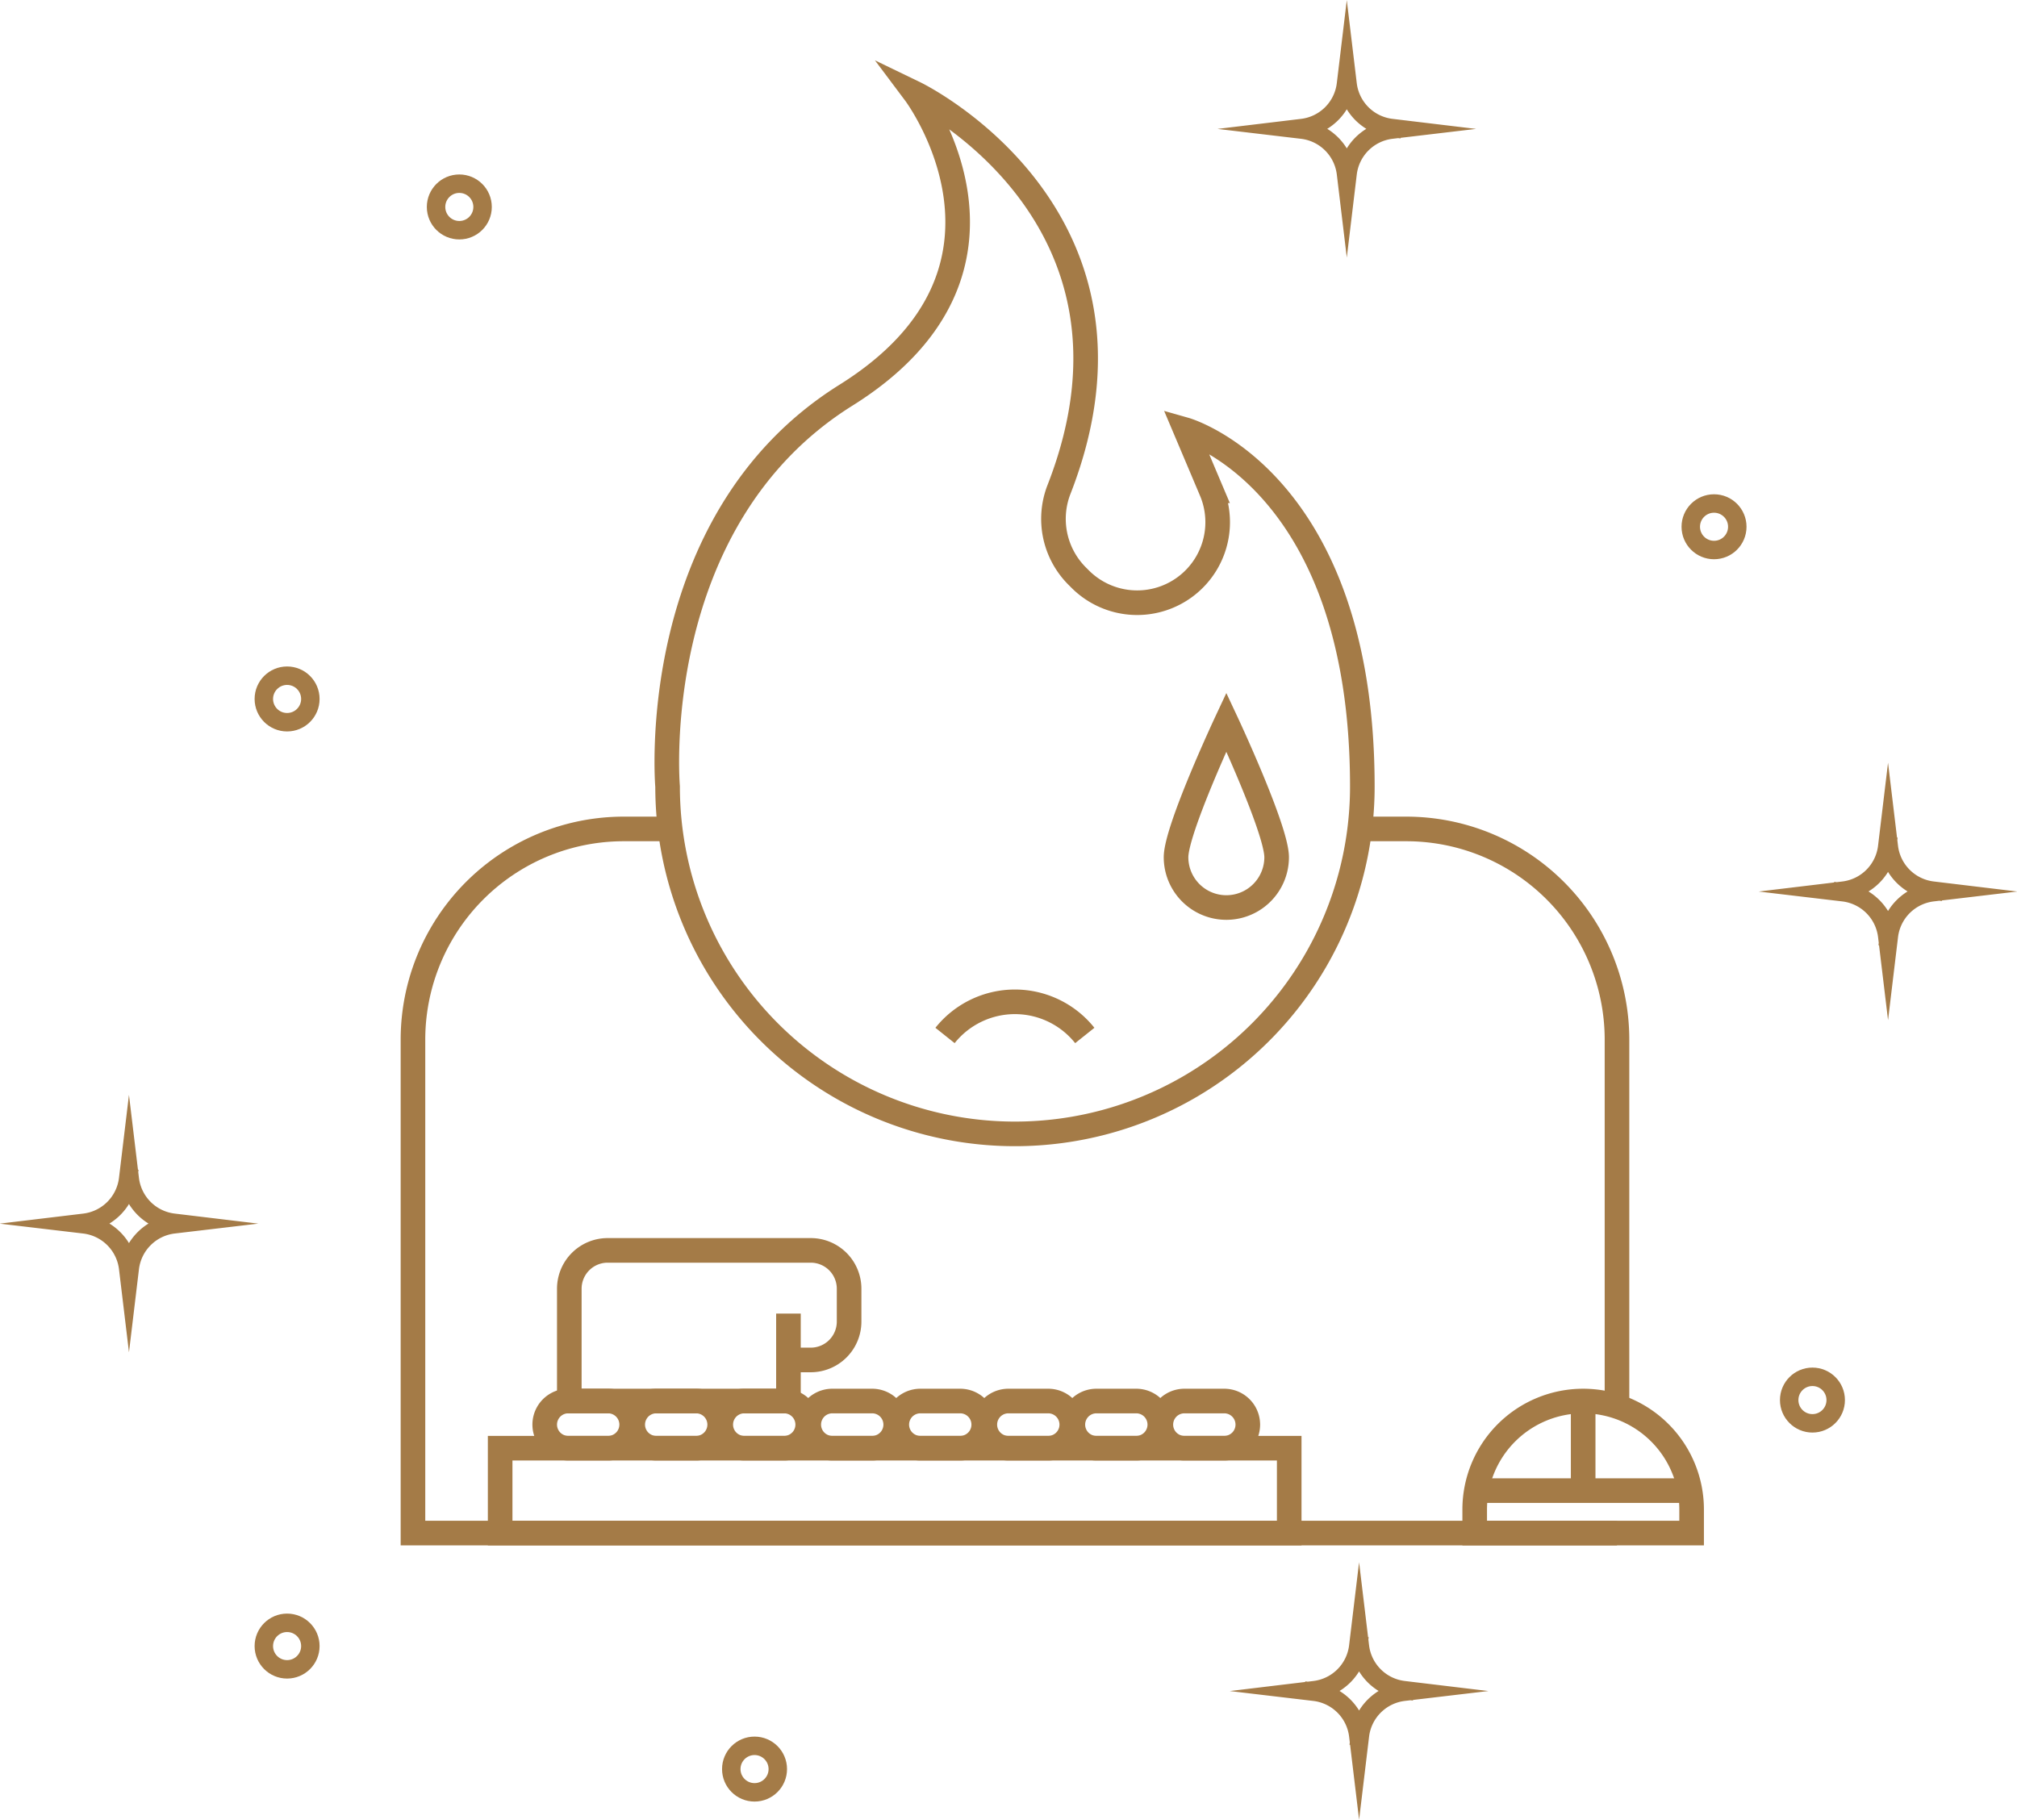 <svg xmlns="http://www.w3.org/2000/svg" width="163.968" height="147.945" viewBox="0 0 163.968 147.945">
  <g id="Gruppe_1667" data-name="Gruppe 1667" transform="translate(13591.977 -7662.567)">
    <g id="Gruppe_1578" data-name="Gruppe 1578" transform="translate(-14108 7446)">
      <path id="Pfad_113" data-name="Pfad 113" d="M1372.24,5731.961l.55-.065-.55-.066a4.077,4.077,0,0,1-3.562-3.562l-.066-.55-.066.55a4.077,4.077,0,0,1-3.562,3.563l-.55.066.55.065a4.079,4.079,0,0,1,3.563,3.563l.066.55.066-.55A4.079,4.079,0,0,1,1372.24,5731.961Z" transform="translate(-842.105 -5415.855)" fill="none" stroke="#a47b47" stroke-miterlimit="10" stroke-width="1.5"/>
      <path id="Pfad_114" data-name="Pfad 114" d="M1372.24,5731.961l.55-.065-.55-.066a4.077,4.077,0,0,1-3.562-3.562l-.066-.55-.066.55a4.077,4.077,0,0,1-3.562,3.563l-.55.066.55.065a4.079,4.079,0,0,1,3.563,3.563l.066.55.066-.55A4.079,4.079,0,0,1,1372.24,5731.961Z" transform="translate(-699.105 -5442.855)" fill="none" stroke="#a47b47" stroke-miterlimit="10" stroke-width="1.5"/>
      <path id="Pfad_132" data-name="Pfad 132" d="M1372.24,5731.961l.55-.065-.55-.066a4.077,4.077,0,0,1-3.562-3.562l-.066-.55-.066.55a4.077,4.077,0,0,1-3.562,3.563l-.55.066.55.065a4.079,4.079,0,0,1,3.563,3.563l.066.55.066-.55A4.079,4.079,0,0,1,1372.24,5731.961Z" transform="translate(-743.105 -5504.855)" fill="none" stroke="#a47b47" stroke-miterlimit="10" stroke-width="1.5"/>
      <path id="Pfad_128" data-name="Pfad 128" d="M1372.24,5731.961l.55-.065-.55-.066a4.077,4.077,0,0,1-3.562-3.562l-.066-.55-.066.55a4.077,4.077,0,0,1-3.562,3.563l-.55.066.55.065a4.079,4.079,0,0,1,3.563,3.563l.066.55.066-.55A4.079,4.079,0,0,1,1372.24,5731.961Z" transform="translate(-742.105 -5377.855)" fill="none" stroke="#a47b47" stroke-miterlimit="10" stroke-width="1.5"/>
      <circle id="Ellipse_19" data-name="Ellipse 19" cx="1.891" cy="1.891" r="1.891" transform="translate(661.471 328.501)" fill="none" stroke="#a47b47" stroke-miterlimit="10" stroke-width="1.5"/>
      <circle id="Ellipse_4" data-name="Ellipse 4" cx="1.891" cy="1.891" r="1.891" transform="translate(551.471 231.501)" fill="none" stroke="#a47b47" stroke-miterlimit="10" stroke-width="1.5"/>
      <circle id="Ellipse_24" data-name="Ellipse 24" cx="1.891" cy="1.891" r="1.891" transform="translate(537.471 271.501)" fill="none" stroke="#a47b47" stroke-miterlimit="10" stroke-width="1.5"/>
      <circle id="Ellipse_20" data-name="Ellipse 20" cx="1.891" cy="1.891" r="1.891" transform="translate(537.471 348.501)" fill="none" stroke="#a47b47" stroke-miterlimit="10" stroke-width="1.5"/>
      <circle id="Ellipse_5" data-name="Ellipse 5" cx="1.891" cy="1.891" r="1.891" transform="translate(575.471 358.501)" fill="none" stroke="#a47b47" stroke-miterlimit="10" stroke-width="1.5"/>
      <circle id="Ellipse_21" data-name="Ellipse 21" cx="1.891" cy="1.891" r="1.891" transform="translate(653.471 257.501)" fill="none" stroke="#a47b47" stroke-miterlimit="10" stroke-width="1.5"/>
    </g>
    <g id="Gruppe_1609" data-name="Gruppe 1609" transform="translate(4478 -519)">
      <path id="Pfad_160" data-name="Pfad 160" d="M926.8,1034.385a7.267,7.267,0,0,1,11.362,0" transform="translate(-18919.953 7231.365)" fill="none" stroke="#a47b47" stroke-miterlimit="10" stroke-width="2"/>
      <path id="Pfad_161" data-name="Pfad 161" d="M1058.409,976.646h3.855a17.133,17.133,0,0,1,17.133,17.133v29.743" transform="translate(-19017.924 7272.313)" fill="none" stroke="#a47b47" stroke-miterlimit="10" stroke-width="2"/>
      <path id="Pfad_162" data-name="Pfad 162" d="M855.412,1033.891H757.533V993.779a17.133,17.133,0,0,1,17.133-17.133h3.878" transform="translate(-18793.939 7272.313)" fill="none" stroke="#a47b47" stroke-miterlimit="10" stroke-width="2"/>
      <path id="Pfad_163" data-name="Pfad 163" d="M894.826,799c0-24.917-14.378-29.006-14.378-29.006l2.1,4.962a6.546,6.546,0,0,1-10.658,7.18l-.261-.261a6.578,6.578,0,0,1-1.452-7.052c8.694-22.317-11.706-32.173-11.706-32.173s10.733,14.311-5.622,24.534S838.348,799,838.348,799a28.239,28.239,0,0,0,28.239,28.239h0A28.239,28.239,0,0,0,894.826,799Z" transform="translate(-18854.055 7446.512)" fill="none" stroke="#a47b47" stroke-miterlimit="10" stroke-width="2"/>
      <rect id="Rechteck_332" data-name="Rechteck 332" width="64.145" height="6.9" transform="translate(-18029.318 8299.304)" fill="none" stroke="#a47b47" stroke-miterlimit="10" stroke-width="2"/>
      <path id="Pfad_164" data-name="Pfad 164" d="M804.512,1158.646H801.19a1.917,1.917,0,0,0,0,3.833h3.322a1.917,1.917,0,0,0,0-3.833Z" transform="translate(-18825.012 7136.824)" fill="none" stroke="#a47b47" stroke-miterlimit="10" stroke-width="2"/>
      <path id="Pfad_165" data-name="Pfad 165" d="M832.512,1158.646H829.19a1.917,1.917,0,0,0,0,3.833h3.322a1.917,1.917,0,0,0,0-3.833Z" transform="translate(-18845.857 7136.824)" fill="none" stroke="#a47b47" stroke-miterlimit="10" stroke-width="2"/>
      <path id="Pfad_166" data-name="Pfad 166" d="M860.512,1158.646H857.19a1.917,1.917,0,0,0,0,3.833h3.322a1.917,1.917,0,0,0,0-3.833Z" transform="translate(-18866.701 7136.824)" fill="none" stroke="#a47b47" stroke-miterlimit="10" stroke-width="2"/>
      <path id="Pfad_167" data-name="Pfad 167" d="M888.512,1158.646H885.19a1.917,1.917,0,0,0,0,3.833h3.322a1.917,1.917,0,0,0,0-3.833Z" transform="translate(-18887.547 7136.824)" fill="none" stroke="#a47b47" stroke-miterlimit="10" stroke-width="2"/>
      <path id="Pfad_168" data-name="Pfad 168" d="M916.512,1158.646H913.19a1.917,1.917,0,0,0,0,3.833h3.322a1.917,1.917,0,0,0,0-3.833Z" transform="translate(-18908.391 7136.824)" fill="none" stroke="#a47b47" stroke-miterlimit="10" stroke-width="2"/>
      <path id="Pfad_169" data-name="Pfad 169" d="M944.512,1158.646H941.19a1.917,1.917,0,0,0,0,3.833h3.322a1.917,1.917,0,0,0,0-3.833Z" transform="translate(-18929.234 7136.824)" fill="none" stroke="#a47b47" stroke-miterlimit="10" stroke-width="2"/>
      <path id="Pfad_170" data-name="Pfad 170" d="M972.512,1158.646H969.19a1.917,1.917,0,0,0,0,3.833h3.322a1.917,1.917,0,0,0,0-3.833Z" transform="translate(-18950.078 7136.824)" fill="none" stroke="#a47b47" stroke-miterlimit="10" stroke-width="2"/>
      <path id="Pfad_171" data-name="Pfad 171" d="M1000.512,1158.646H997.19a1.917,1.917,0,0,0,0,3.833h3.322a1.917,1.917,0,0,0,0-3.833Z" transform="translate(-18970.924 7136.824)" fill="none" stroke="#a47b47" stroke-miterlimit="10" stroke-width="2"/>
      <path id="Pfad_172" data-name="Pfad 172" d="M1104.09,1158.646h0a8.817,8.817,0,0,0-8.817,8.817v1.917h17.634v-1.917A8.817,8.817,0,0,0,1104.09,1158.646Z" transform="translate(-19045.367 7136.824)" fill="none" stroke="#a47b47" stroke-miterlimit="10" stroke-width="2"/>
      <line id="Linie_84" data-name="Linie 84" x2="17.498" transform="translate(-17949.959 8302.753)" fill="none" stroke="#a47b47" stroke-miterlimit="10" stroke-width="2"/>
      <line id="Linie_85" data-name="Linie 85" y2="7.411" transform="translate(-17941.277 8295.47)" fill="none" stroke="#a47b47" stroke-miterlimit="10" stroke-width="2"/>
      <path id="Pfad_173" data-name="Pfad 173" d="M825.087,1115.861v7.11H807.273v-9.13a3.118,3.118,0,0,1,3.117-3.118H826.9a3.118,3.118,0,0,1,3.118,3.118v2.672a3.118,3.118,0,0,1-3.118,3.118h-1.813" transform="translate(-18830.969 7172.499)" fill="none" stroke="#a47b47" stroke-miterlimit="10" stroke-width="2"/>
      <path id="Pfad_174" data-name="Pfad 174" d="M1008.451,953.635c0-2.258-4.089-10.989-4.089-10.989s-4.089,8.731-4.089,10.989a4.089,4.089,0,0,0,8.178,0Z" transform="translate(-18974.646 7297.624)" fill="none" stroke="#a47b47" stroke-miterlimit="10" stroke-width="2"/>
    </g>
  </g>
</svg>
